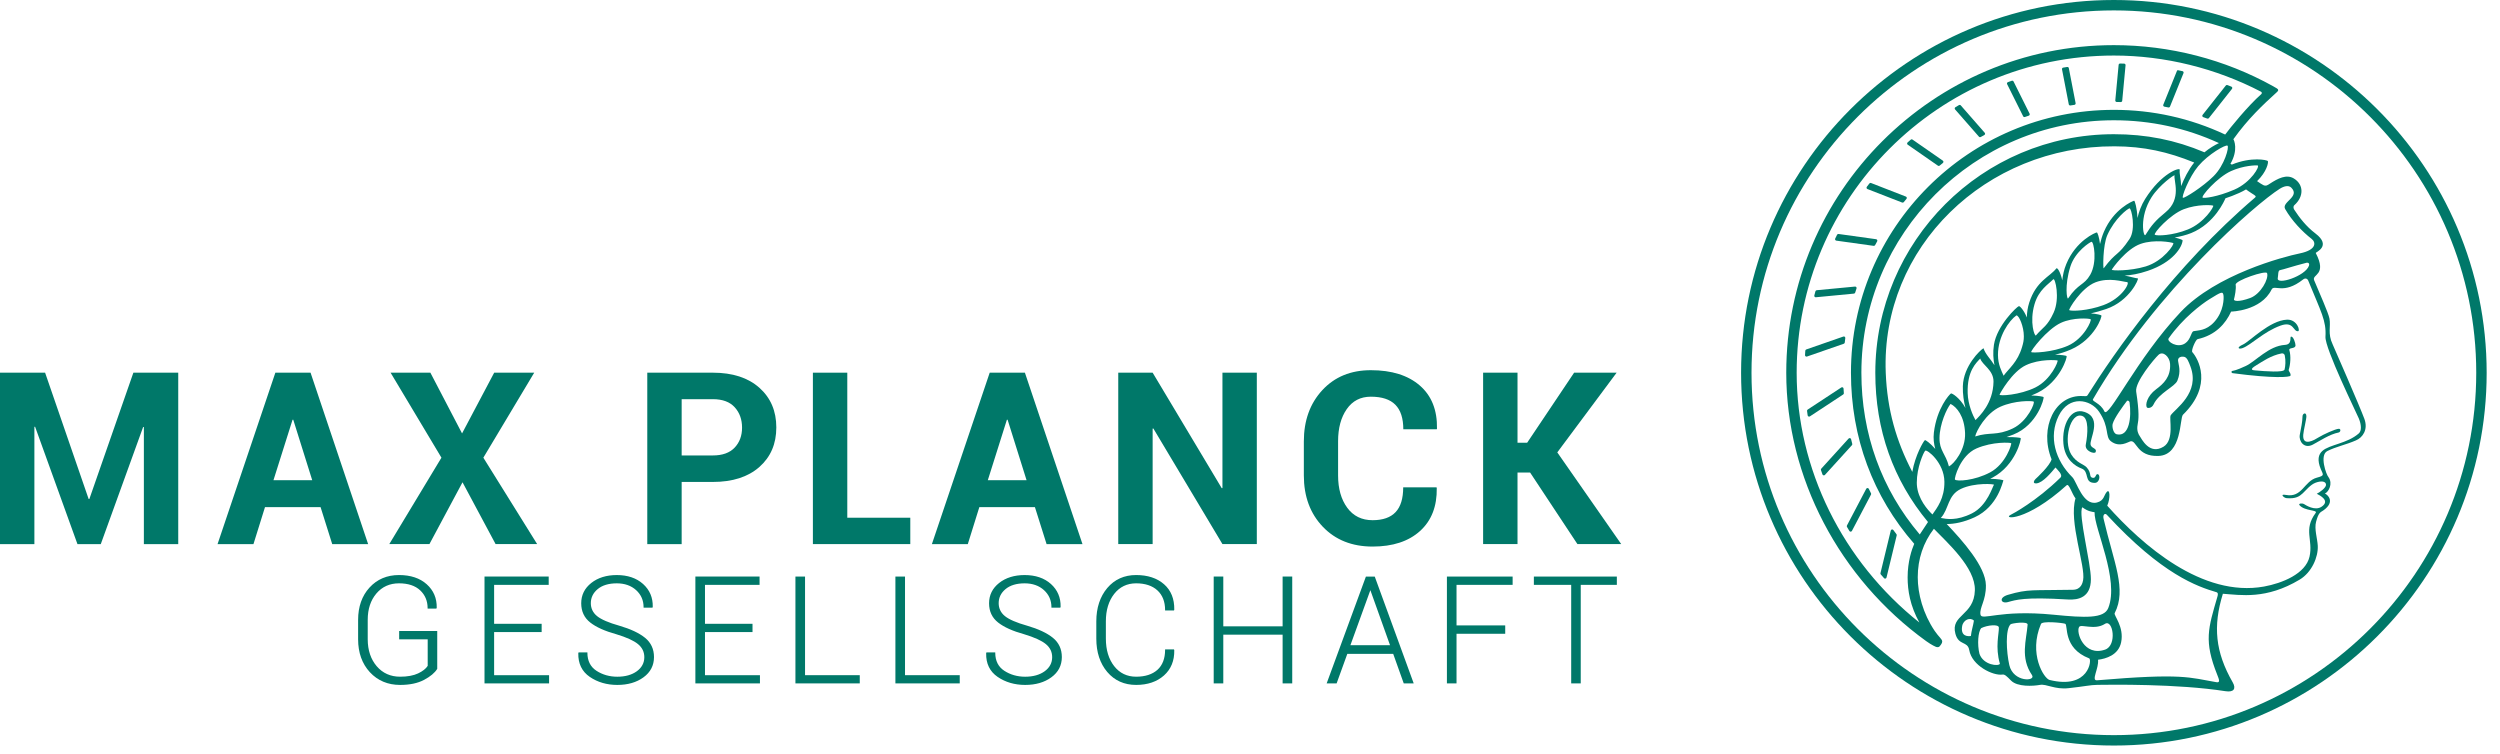 <svg width="100%" height="100%" viewBox="0 0 179 54" xmlns="http://www.w3.org/2000/svg" xmlns:xlink="http://www.w3.org/1999/xlink" style="fill-rule:evenodd;clip-rule:evenodd;stroke-linejoin:round;stroke-miterlimit:2"><g transform="matrix(1,0,0,1,6.398,29.913)"><path d="M0 5.816H-.051L-3.169-3.229H-6.398V9.045h2.462V.649L-3.886.64-.852 9.045H.818L3.852.657 3.903.666V9.045H6.364V-3.229H3.152L0 5.816z" style="fill:#007869;fill-rule:nonzero"/></g><g transform="matrix(1,0,0,1,19.581,31.262)"><path d="M0 3.118 1.365-1.207h.052L2.773 3.118H0zM2.655-4.578H.135L-4.004 7.696h2.571l.826-2.648H3.372L4.206 7.696H6.777L2.655-4.578z" style="fill:#007869;fill-rule:nonzero"/></g><g transform="matrix(1,0,0,1,38.46,26.684)"><path d="M0 12.273-3.852 6.086-.21.0H-3.076L-5.377 4.349-7.645.0h-2.849l3.641 6.086-3.734 6.187h2.874l2.369-4.426 2.368 4.426H0z" style="fill:#007869;fill-rule:nonzero"/></g><g transform="matrix(1,0,0,1,52.6,33.592)"><path d="M0-1.542c-.354.373-.873.56-1.559.56H-3.793V-5.011h2.234C-.868-5.011-.347-4.818.004-4.433.355-4.049.531-3.561.531-2.971.531-2.393.354-1.916.0-1.542M1.77-5.829C.961-6.548-.149-6.908-1.559-6.908H-6.255V5.366h2.462V.915h2.234C-.149.915.961.558 1.77-.156c.809-.713 1.214-1.657 1.214-2.832.0-1.174-.405-2.121-1.214-2.841" style="fill:#007869;fill-rule:nonzero"/></g><g transform="matrix(1,0,0,1,65.177,28.572)"><path d="M0 8.497H-4.511V-1.888H-6.974V10.385H0V8.497z" style="fill:#007869;fill-rule:nonzero"/></g><g transform="matrix(1,0,0,1,70.728,31.262)"><path d="M0 3.118 1.365-1.207h.052L2.773 3.118H0zM.135-4.578-4.004 7.696h2.571l.826-2.648H3.372l.835 2.648h2.57L2.655-4.578H.135z" style="fill:#007869;fill-rule:nonzero"/></g><g transform="matrix(1,0,0,1,82.529,34.953)"><path d="M0-4.265.051-4.273 4.998 4.004H7.459V-8.269H4.998V-.007L4.947.0.0-8.269H-2.462V4.004H0V-4.265z" style="fill:#007869;fill-rule:nonzero"/></g><g transform="matrix(1,0,0,1,101.657,38.038)"><path d="M0-10.436c-.842-.73-2.011-1.096-3.506-1.096-1.433.0-2.591.477-3.473 1.429C-7.861-9.15-8.302-7.927-8.302-6.432v2.436c0 1.5.452 2.724 1.356 3.671C-6.041.622-4.852 1.096-3.38 1.096-1.935 1.096-.803.724.017-.017c.82-.742 1.22-1.768 1.198-3.077L1.198-3.145H-1.188c0 .799-.181 1.39-.544 1.775-.363.385-.911.578-1.648.578-.775.0-1.381-.298-1.817-.894-.435-.596-.653-1.365-.653-2.31V-6.449C-5.85-7.387-5.643-8.153-5.23-8.745-4.817-9.338-4.242-9.635-3.506-9.635-2.714-9.635-2.128-9.443-1.749-9.057-1.369-8.672-1.18-8.087-1.18-7.301H1.215L1.231-7.351C1.254-8.677.843-9.706.0-10.436" style="fill:#007869;fill-rule:nonzero"/></g><g transform="matrix(1,0,0,1,115.751,38.957)"><path d="M0-12.273H-3.044L-6.406-7.258H-7.097v-5.015H-9.56V0h2.463V-5.125H-6.196L-2.808.0H.328L-4.249-6.566.0-12.273z" style="fill:#007869;fill-rule:nonzero"/></g><g transform="matrix(1,0,0,1,28.58,44.44)"><path d="M0 1.334H2.043V3.237c-.128.203-.36.383-.685.538-.332.157-.766.237-1.29.237-.686.0-1.249-.253-1.675-.75-.426-.499-.644-1.148-.644-1.928V-.067c0-.761.208-1.393.618-1.877.41-.484.955-.73 1.623-.73.652.0 1.161.17 1.515.503.353.332.532.761.532 1.275v.03h.626L2.686-.913 2.689-.927C2.704-1.604 2.462-2.17 1.972-2.608 1.485-3.045.818-3.267-.01-3.267c-.86.0-1.57.301-2.113.896-.542.593-.816 1.372-.816 2.313V1.334c0 .959.284 1.752.842 2.356.56.604 1.289.911 2.165.911.687.0 1.264-.122 1.717-.363C2.237 3.997 2.552 3.733 2.721 3.456L2.726 3.447V.74H0v.594z" style="fill:#007869;fill-rule:nonzero"/></g><g transform="matrix(1,0,0,1,35.379,44.955)"><path d="M0 .303H3.403V-.291H0V-3.078H3.908v-.595H-.688V3.976H3.935V3.388H0V.303z" style="fill:#007869;fill-rule:nonzero"/></g><g transform="matrix(1,0,0,1,44.344,45.414)"><path d="M0-.613c-.76-.214-1.297-.445-1.597-.69-.294-.241-.444-.553-.444-.926.0-.395.165-.734.492-1.006.328-.273.789-.412 1.368-.412.562.0 1.028.164 1.384.487.354.322.534.733.534 1.222v.032h.637L2.391-1.959 2.393-1.969C2.408-2.624 2.174-3.174 1.701-3.6 1.228-4.025.595-4.24-.181-4.24c-.736.0-1.351.19-1.827.566-.479.378-.721.866-.721 1.454.0.578.217 1.041.646 1.377.422.333 1.047.614 1.856.837.734.221 1.259.458 1.563.709.301.246.453.562.453.939.0.408-.181.745-.534 1.004-.358.26-.829.393-1.399.393-.557.0-1.06-.143-1.494-.425-.43-.28-.648-.712-.648-1.284V1.298h-.632L-2.936 1.351-2.938 1.36c-.016.737.26 1.307.822 1.691.558.382 1.222.576 1.972.576.75.0 1.381-.183 1.875-.546.498-.363.751-.85.751-1.449.0-.57-.215-1.034-.642-1.38C1.418-.09.798-.381.0-.613" style="fill:#007869;fill-rule:nonzero"/></g><g transform="matrix(1,0,0,1,50.477,44.955)"><path d="M0 .303H3.403V-.291H0V-3.078H3.908v-.595H-.688V3.976H3.935V3.388H0V.303z" style="fill:#007869;fill-rule:nonzero"/></g><g transform="matrix(1,0,0,1,57.641,48.931)"><path d="M0-7.649H-.688V0H3.918V-.588H0V-7.649z" style="fill:#007869;fill-rule:nonzero"/></g><g transform="matrix(1,0,0,1,64.799,48.931)"><path d="M0-7.649H-.688V0H3.918V-.588H0V-7.649z" style="fill:#007869;fill-rule:nonzero"/></g><g transform="matrix(1,0,0,1,73.546,45.414)"><path d="M0-.613c-.76-.214-1.297-.445-1.597-.69-.294-.241-.444-.553-.444-.926.0-.395.165-.734.492-1.006.329-.273.789-.412 1.368-.412.562.0 1.028.164 1.384.487.354.322.534.733.534 1.222v.032h.637L2.391-1.959 2.394-1.969C2.408-2.624 2.174-3.174 1.701-3.6 1.228-4.025.595-4.24-.181-4.24c-.736.0-1.351.19-1.827.566-.478.378-.721.866-.721 1.454.0.578.217 1.041.646 1.377.422.333 1.047.614 1.856.837.734.221 1.259.458 1.563.709.301.246.453.562.453.939.0.408-.181.745-.534 1.004-.357.26-.829.393-1.399.393-.557.0-1.06-.143-1.494-.425-.43-.28-.648-.712-.648-1.284V1.298h-.631L-2.936 1.351-2.937 1.36C-2.954 2.097-2.678 2.667-2.116 3.051c.558.382 1.222.576 1.972.576.75.0 1.381-.183 1.875-.546.498-.363.751-.85.751-1.449.0-.57-.215-1.034-.642-1.38C1.418-.09.798-.381.0-.613" style="fill:#007869;fill-rule:nonzero"/></g><g transform="matrix(1,0,0,1,84.058,46.503)"><path d="M0-2.793.018-2.846.02-2.855c.013-.768-.233-1.378-.733-1.817-.498-.437-1.171-.658-1.998-.658-.849.0-1.545.313-2.067.929C-5.298-3.784-5.562-2.98-5.562-2.012V-.777C-5.562.195-5.298.999-4.778 1.611-4.256 2.226-3.56 2.537-2.711 2.537c.818.0 1.488-.227 1.991-.675C-.215 1.414.033.806.02.057L0-.005H-.637v.03c0 .625-.186 1.106-.549 1.432-.366.327-.88.492-1.525.492-.65.0-1.179-.254-1.573-.757C-4.678.689-4.878.025-4.878-.777V-2.022c0-.791.2-1.45.594-1.955.394-.504.923-.76 1.573-.76.645.0 1.158.17 1.524.506.364.334.55.807.55 1.407V-2.793H0z" style="fill:#007869;fill-rule:nonzero"/></g><g transform="matrix(1,0,0,1,91.835,45.367)"><path d="M0-.521H-4.247V-4.085h-.687V3.564h.687V.073H0V3.564H.689V-4.085H0V-.521z" style="fill:#007869;fill-rule:nonzero"/></g><g transform="matrix(1,0,0,1,96.689,44.018)"><path d="M0 2.179 1.429-1.762 2.838 2.179H0zM1.743-2.735H1.11L-1.685 4.872-1.7 4.914h.713l.766-2.116H3.064l.748 2.095L3.82 4.914H4.533L1.75-2.716 1.743-2.735z" style="fill:#007869;fill-rule:nonzero"/></g><g transform="matrix(1,0,0,1,103.599,41.282)"><path d="M0 7.649H.688V4.096H4.175V3.497H.688V.594H4.705V0H0V7.649z" style="fill:#007869;fill-rule:nonzero"/></g><g transform="matrix(1,0,0,1,109.825,48.337)"><path d="M0-6.461H2.673V.594h.683V-6.461H5.941V-7.055H0V-6.461z" style="fill:#007869;fill-rule:nonzero"/></g><g transform="matrix(1,0,0,1,151.354,0.745)"><path d="M0 51.891c-14.307.0-25.946-11.64-25.946-25.947C-25.946 11.639-14.307.0.0.0 14.304.0 25.945 11.639 25.945 25.944 25.945 40.251 14.304 51.891.0 51.891M0-.745c-14.719.0-26.692 11.973-26.692 26.689.0 14.719 11.973 26.692 26.692 26.692 14.717.0 26.691-11.973 26.691-26.692C26.691 11.228 14.717-.745.0-.745" style="fill:#007869;fill-rule:nonzero"/></g><g transform="matrix(1,0,0,1,168.891,21.782)"><path d="M0 9.25C-.829 9.982-2.1 10.042-2.615 10.51-2.883 10.754-3.004 11.138-2.714 11.824c.166.394.282.443-.287.594-.922.247-1.048 1.459-2.223 1.236C-5.695 13.565-5.356 13.867-5.187 13.884-4.515 13.946-4.249 13.757-4.013 13.537-3.778 13.316-3.463 12.918-3.101 12.782c.371-.141.748-.132.754.147C-2.342 13.141-2.811 13.479-3.01 13.571c.24.125.977.499.348.926C-3.151 14.829-3.824 14.368-3.922 14.311-4.066 14.227-4.343 14.269-4.252 14.382-3.889 14.825-2.915 14.71-3.09 14.945c-.898 1.209-.166 1.914-.439 3.128-.277 1.233-1.963 1.907-3.261 2.142C-11.203 21.01-15.497 17.256-18.012 14.426-17.783 13.889-17.813 13.188-18.043 13.437-18.259 13.672-18.224 14.064-18.749 14.197-19.76 14.452-20.196 12.696-20.509 12.388-21.738 11.183-22.226 9.482-21.491 7.995c.741-1.505 2.281-1.203 2.897-.293C-17.83 8.833-18.184 9.476-17.749 9.813-17.139 10.288-16.525 9.864-16.361 9.819-15.896 9.692-15.931 10.92-14.346 10.863-12.64 10.802-12.833 8.149-12.592 7.914c2.188-2.134 1.071-4.039.673-4.482C-12.026 3.313-11.675 2.53-11.546 2.501-10.261 2.217-9.535 1.395-9.143.528c0 0 2.134-.037 2.894-1.574C-6.046-1.457-5.417-.65-3.991-1.77-3.831-1.897-3.68-1.836-3.62-1.689-2.704.558-2.318 1.178-2.388 2.324-2.44 3.157-.165 7.781.0 8.179.185 8.626.212 9.063.0 9.25M-10.131 20.961C-10.781 23.207-11.108 24.105-10.132 26.545-10.003 26.869-9.906 27.113-10.191 27.064-12.154 26.727-12.578 26.405-18.744 26.927-19.188 26.965-18.599 26.067-18.672 25.456-18.109 25.384-17.209 25.126-17.018 24.209-16.787 23.096-17.562 22.279-17.48 22.12-16.606 20.415-17.536 18.526-18.275 15.36-18.345 15.064-18.174 14.934-18.044 15.074c3.962 4.288 6.487 5.141 7.851 5.545C-10.057 20.659-10.084 20.814-10.131 20.961m-12.011 5.942C-22.547 26.801-23.667 25.019-22.756 22.891-22.659 22.666-21.262 22.806-21.028 22.877-20.795 22.947-21.221 24.62-19.301 25.36-19.105 25.436-19.309 27.605-22.142 26.903m-2.883-1.069C-25.236 24.898-25.321 23.277-24.932 22.916-24.855 22.845-23.692 22.678-23.713 22.944-23.803 24.061-24.253 25.308-23.403 26.55-23.085 27.014-24.74 27.088-25.025 25.834m6.861-1.104C-19.675 25.254-20.271 23.486-20.024 23.106-19.874 22.877-18.92 23.366-18.177 22.887-17.605 22.519-17.29 24.427-18.164 24.73m-8.925-2.509C-27.175 21.716-26.69 21.232-26.7 20.131-26.713 18.781-28.377 16.93-29.505 15.739c.529.0 1.222-.125 2-.485C-25.826 14.477-25.497 12.692-25.449 12.62-25.427 12.586-25.824 12.508-26.395 12.5-26.334 12.469-26.272 12.439-26.21 12.405-24.568 11.525-24.138 9.621-24.216 9.58-24.247 9.562-24.656 9.499-25.229 9.514-25.07 9.46-24.903 9.399-24.733 9.331c1.738-.69 2.223-2.623 2.161-2.685C-22.599 6.618-22.947 6.548-23.453 6.535-23.299 6.475-23.141 6.406-22.981 6.328-21.395 5.539-20.845 3.766-20.927 3.708-20.963 3.682-21.285 3.62-21.754 3.612-21.401 3.536-21.015 3.418-20.609 3.24-18.91 2.496-18.361.869-18.434.801-18.466.771-18.754.691-19.186.656-18.848.58-18.477.476-18.082.341c1.681-.574 2.36-2.18 2.26-2.19C-16.049-1.87-16.362-1.98-16.767-2.05-16.309-2.08-15.775-2.164-15.107-2.391c1.816-.613 2.46-1.706 2.492-2.181C-12.613-4.602-12.832-4.697-13.185-4.775-12.77-4.851-12.352-4.953-12.007-5.093-10.311-5.78-9.606-7.447-9.55-7.584-9.242-7.685-8.91-7.81-8.562-7.967-8.386-8.048-8.224-8.132-8.074-8.22-7.992-8.157-7.86-8.062-7.663-7.936-7.406-7.771-7.316-7.733-7.442-7.625-13.213-2.709-17.536 3.5-19.423 6.518-19.477 6.602-19.576 6.587-19.736 6.577c-2.021-.135-3.167 2.271-2.263 4.527C-22.112 11.563-23.072 12.448-23.144 12.512-23.217 12.576-23.41 12.858-23.082 12.828-22.609 12.786-22.006 12.029-21.719 11.69-21.598 11.839-21.155 12.209-21.367 12.418c-1.718 1.687-3.419 2.594-3.552 2.658C-25.562 15.39-23.845 15.607-20.921 12.964-20.749 12.808-20.545 13.574-20.284 13.901-20.786 15.559-19.549 18.759-19.741 19.763-19.775 19.939-19.88 20.435-20.464 20.446-23.362 20.506-23.646 20.373-25.12 20.807-25.808 21.01-25.628 21.464-25.128 21.328-24.563 21.176-23.97 20.946-20.832 21.142-20.065 21.189-19.189 20.986-19.183 19.692-19.178 18.518-20.111 15.018-19.796 14.538-19.38 14.852-19.078 14.864-18.92 14.892-18.962 16.034-17.123 19.723-17.941 21.758-18.246 22.513-19.58 22.457-21.863 22.231-25.75 21.847-27.009 22.687-27.089 22.221M-27.162 25.03C-27.328 24.36-27.262 23.437-27.033 23.19-26.593 22.974-25.786 22.891-25.773 23.149-25.751 23.559-26.05 24.532-25.698 25.746-25.78 25.936-26.878 25.854-27.162 25.03m-1.327-11.807C-27.508 12.757-26.044 12.869-26.125 12.933-26.205 12.997-26.591 14.42-27.696 14.974-28.8 15.528-29.532 15.38-29.928 15.304-29.333 14.653-29.459 13.684-28.489 13.223m-2.039 1.831C-30.858 14.74-31.574 13.95-31.643 12.931-31.647 12.88-31.649 12.832-31.648 12.782-31.652 11.687-31.166 10.611-31.047 10.489-30.925 10.369-29.69 11.33-29.672 12.708-29.655 13.902-30.203 14.588-30.528 15.054M-31.428 16.473C-31.433 16.476-31.436 16.479-31.44 16.482c-2.734-3.22-4.176-7.211-4.176-11.575.0-9.968 8.109-18.078 18.08-18.078 2.63.0 5.157.55 7.522 1.634C-10.325-11.392-10.683-11.18-11.052-10.877c-2.081-.882-4.176-1.296-6.484-1.296-9.418.0-17.083 7.662-17.083 17.08.0 4.085 1.275 7.675 3.772 10.688C-30.992 15.813-31.194 16.121-31.428 16.473M-31.465 22.789c-5.496-4.378-8.785-10.988-8.785-17.882.0-12.522 10.187-22.712 22.714-22.712 3.653.0 7.319.916 10.536 2.591C-6.936-15.18-6.926-15.092-6.981-15.044-7.926-14.219-9.238-12.6-9.568-12.148c-2.501-1.171-5.178-1.769-7.968-1.769-10.38.0-18.826 8.445-18.826 18.824C-36.362 9.539-34.794 13.764-31.832 17.155-32.003 17.549-32.305 18.412-32.305 19.554-32.305 20.498-32.13 21.585-31.465 22.789M-14.604-4.973C-14.737-5.065-13.52-6.427-12.529-6.804-11.559-7.173-10.512-7.105-10.428-7.057-10.343-7.009-11.062-5.829-12.232-5.355-13.331-4.909-14.471-4.88-14.604-4.973m-3.082 2.504C-17.667-2.542-16.658-3.962-15.619-4.322-14.63-4.664-13.42-4.435-13.291-4.38-13.161-4.326-13.99-3.087-15.26-2.705c-1.144.343-2.443.308-2.426.236M-20.735.426C-20.802.394-19.885-1.171-18.855-1.568-17.869-1.945-16.893-1.603-16.595-1.584-16.352-1.568-16.932-.434-18.283.064c-1.127.415-2.28.447-2.452.362m-2.719 3.006C-23.536 3.37-22.334 1.798-21.332 1.334-20.449.926-19.297 1.013-19.2 1.076-19.104 1.141-19.67 2.465-20.833 2.974c-1.108.485-2.541.52-2.621.458m-2.268 3.039C-25.674 6.353-24.828 4.831-23.833 4.365-22.846 3.902-21.653 4.001-21.573 4.027-21.49 4.053-22.026 5.399-23.155 5.959-24.27 6.512-25.77 6.588-25.722 6.471m-1.746 2.998C-27.395 9.083-26.704 7.804-25.667 7.341c1.041-.463 2.245-.429 2.381-.372C-23.149 7.025-23.718 8.388-24.765 8.889-25.936 9.45-26.406 9.124-27.468 9.469M-27.379 10.328C-26.215 9.823-24.944 9.901-24.891 9.95-24.837 9.999-25.262 11.43-26.394 12.038c-1.13.605-2.406.661-2.521.517C-28.979 12.475-28.543 10.835-27.379 10.328m-1.851-3.19C-28.783 7.363-28.243 8.014-28.192 9.219-28.142 10.43-29.008 11.454-29.348 11.615-29.583 10.69-30.03 10.497-30.023 9.579-30.013 8.576-29.505 7.475-29.23 7.138m3.074-1.592C-26.181 7.098-27.156 8.007-27.447 8.296-27.626 7.988-27.982 7.196-28.006 6.367-28.053 4.767-27.392 4.199-27.105 3.89-26.969 4.348-26.143 4.711-26.156 5.546m2.172-3.256C-23.984 2.59-24.022 2.76-24.108 3.053c-.32 1.104-.971 1.569-1.325 2.067C-25.574 4.794-25.836 4.331-25.837 3.631-25.841 2.297-25.028 1.16-24.518.801-24.326.792-23.984 1.604-23.984 2.29m2.13-1.679C-22.304 1.591-22.594 1.624-23.117 2.234-23.206 2.34-23.598 1.302-23.219-.001-22.916-1.045-22.216-1.431-21.878-1.785-21.745-1.924-21.375-.431-21.854.611m2.622-2.717C-19.674-1.334-20.076-1.512-20.813-.417-20.894-.295-21.088-1.323-20.648-2.71-20.307-3.778-19.255-4.443-19.143-4.469-18.974-4.51-18.706-3.023-19.232-2.106m2.814-2.564C-17.277-3.387-17.326-3.826-18.267-2.573-18.319-2.503-18.337-4.209-18.002-4.959-17.472-6.144-16.554-6.841-16.418-6.865-16.28-6.888-15.942-5.378-16.418-4.67m2.576-1.91c-.702.57-1.021.948-1.432 1.616C-15.413-4.737-15.753-6.228-14.84-7.66-14.281-8.538-13.168-9.325-13.192-9.22-13.273-8.87-12.653-7.544-13.842-6.58m2.347-3.311C-10.77-10.749-9.542-11.44-9.404-11.355-9.264-11.268-9.611-9.943-10.404-9.163c-.801.789-2.039 1.556-2.183 1.547C-12.732-7.626-12.145-9.119-11.495-9.891M-30.326 10.361C-30.692 9.939-31.032 9.707-31.068 9.732-31.17 9.803-31.764 10.819-31.97 12.005c-1.157-2.212-1.797-4.449-1.902-7.098C-34.226-4.092-26.689-11.34-17.492-11.306-15.394-11.3-13.669-10.912-11.785-10.146-12.206-9.619-12.513-8.987-12.721-8.458-12.73-8.946-12.858-9.325-12.822-9.629-12.8-9.818-14.125-9.405-15.302-7.531c-.272.433-.443.915-.548 1.357C-15.875-6.876-16.039-7.424-16.088-7.412-16.208-7.379-17.551-6.824-18.252-5.184-18.374-4.897-18.464-4.6-18.53-4.312-18.588-4.813-18.716-5.142-18.757-5.14-18.846-5.137-20.254-4.557-20.947-2.872-21.109-2.48-21.194-2.078-21.233-1.707-21.359-2.293-21.585-2.653-21.658-2.562-22.144-1.945-23.093-1.672-23.597-.119-23.716.247-23.763.611-23.769.951-23.978.426-24.271.122-24.338.137-24.477.165-25.91 1.528-26.125 2.902-26.21 3.443-26.171 3.946-26.087 4.369-26.36 3.927-26.725 3.602-26.872 3.151-27.097 3.271-28.312 4.413-28.351 5.875-28.366 6.443-28.281 6.977-28.164 7.429-28.568 6.695-29.141 6.351-29.204 6.39-29.309 6.454-30.215 7.435-30.426 9.196-30.476 9.608-30.425 10.003-30.326 10.361M-9.153-9.531C-8.235-9.944-7.346-9.951-7.251-9.939-7.042-9.914-7.715-8.718-8.914-8.203-10.15-7.672-11.073-7.576-11.178-7.628-11.336-7.706-10.131-9.09-9.153-9.531M-17.332 9.314C-17.583 9.26-17.677 8.768-17.626 8.574-17.513 8.141-16.848 7.249-16.609 6.935-16.55 6.858-16.428 6.93-16.415 7.023-16.271 8.061-16.416 9.516-17.332 9.314m4.896-6.512c-.548.372-1.337-.132-1.18-.357C-12.598.992-11.241-.02-10.698-.356c.872-.543.964-.581 1.009-.274C-9.661-.446-9.651.504-10.355 1.276-10.937 1.915-11.522 1.862-11.823 1.929-12.026 1.975-12.013 2.516-12.436 2.802m-1.542 7.397C-15 10.826-15.555 9.628-15.7 9.419-15.762 9.329-15.924 9.065-15.836 8.615-15.766 8.261-15.707 7.78-15.941 6.252-16.043 5.58-14.653 3.914-14.34 3.622-14.015 3.32-13.543 3.773-13.513 4.265-13.454 5.201-13.979 5.693-14.515 6.091c-.658.49-.783 1.127-.658 1.299C-15.124 7.456-14.829 7.458-14.699 7.182-14.303 6.338-13.17 5.913-12.99 5.472-12.707 4.782-12.915 4.339-12.942 4.049-12.966 3.795-12.718 3.732-12.531 3.759-12.29 3.795-12.184 4.123-12.061 4.441-11.329 6.348-13.171 7.501-13.468 7.953-13.605 8.162-13.183 9.712-13.978 10.199m5.16-11.593C-8.87-1.699-6.647-2.447-6.569-2.226c.142.408-.459 1.505-1.204 1.779C-8.618-.135-8.97-.228-8.938-.349-8.879-.569-8.769-1.113-8.818-1.394m5.247-1.358c-.263.747-2.33 1.412-2.232.886C-5.759-2.103-5.798-2.415-5.641-2.441c.23-.04.884-.269 1.899-.528C-3.64-2.995-3.507-2.938-3.571-2.752M-5.66-8.265C-5.356-8.457-5.031-8.538-4.838-8.348-4.17-7.689-5.562-7.318-5.272-6.813-4.797-5.982-4.041-5.188-3.375-4.674c.314.242.359.784-.839 1.033-1.206.249-6.007 1.514-8.54 4.198-3.172 3.361-5.188 7.714-5.464 7.116C-18.495 7.07-19.13 6.972-19.031 6.801-14.477-1.046-7.339-7.209-5.66-8.265M-27.775 23.754C-27.955 23.789-28.531 23.811-28.402 23.054-28.322 22.587-27.815 22.39-27.558 22.657-27.613 23.019-27.737 23.374-27.775 23.754M-1.876 2.868c-.369-.773-.116-1.279-.226-1.844-.081-.417-.701-1.789-1.096-2.739-.186-.447.957-.338.113-1.954-.024-.048 1.174-.491-.024-1.399-.67-.509-1.142-1.133-1.512-1.697C-4.673-6.843-4.721-6.997-4.612-7.095-3.936-7.696-3.922-8.562-4.656-9.006-5.187-9.325-5.797-9.001-6.357-8.638-6.542-8.517-6.635-8.444-6.828-8.523-6.926-8.563-7.115-8.696-7.285-8.813-6.593-9.481-6.459-10.141-6.513-10.25-6.551-10.324-7.686-10.579-9.091-9.997-9.122-10.015-9.155-10.033-9.191-10.053-8.612-11.054-8.937-11.761-8.98-11.809-8.981-11.809-8.983-11.81-8.984-11.81c1.054-1.472 2.101-2.451 3.134-3.391C-5.85-15.201-5.827-15.227-5.826-15.227-5.759-15.295-5.735-15.37-5.863-15.45-5.971-15.519-6.002-15.535-6.134-15.608c-3.465-1.928-7.415-2.942-11.402-2.942-12.936.0-23.459 10.524-23.459 23.457.0 7.495 3.802 14.723 10.016 19.213C-30.564 24.42-30.277 24.534-30.277 24.534-30.174 24.57-30.068 24.569-30.003 24.484L-29.911 24.363C-29.852 24.287-29.829 24.214-29.829 24.148-29.829 23.976-30.076 23.823-30.367 23.392c-.84-1.247-1.213-2.663-1.213-3.85C-31.58 18.245-31.183 17.063-30.424 16.078-29.488 17.054-27.446 18.847-27.49 20.479-27.54 22.312-29.253 22.223-28.884 23.597-28.652 24.46-28.007 24.104-27.895 24.758-27.702 25.892-26.177 26.617-25.513 26.517-25.353 26.493-25.216 26.626-24.898 26.949-24.444 27.409-23.329 27.347-22.833 27.257-22.363 27.171-21.772 27.601-20.788 27.492-19.557 27.357-19.243 27.261-18.717 27.254-17.828 27.24-12.989 27.168-9.547 27.708-8.954 27.8-8.766 27.533-9.031 27.071c-1.247-2.173-1.42-4.017-.702-6.34C-8.462 20.818-6.635 21.161-4.229 19.715-3.375 19.202-2.898 18.108-2.939 17.294c-.028-.529-.259-1.198-.122-1.713.183-.692.318-.676.519-.816.918-.647.255-1.159.113-1.211C-2.151 13.441-1.847 12.838-2.167 12.388-2.332 12.213-2.833 10.807-2.255 10.514-1.632 10.198-.922 10.064-.206 9.75.286 9.544.679 8.97.398 8.208c-.337-.915-2.217-5.22-2.274-5.34" style="fill:#007869;fill-rule:nonzero"/></g><g transform="matrix(1,0,0,1,163.754,25.003)"><path d="M0-2.115C-1.243-2.068-2.686-.546-3.157-.335-3.652-.114-3.476.026-3.188-.079c.619-.225 1.501-1.17 2.718-1.61.962-.347.899.444 1.261.4C.959-1.309.719-2.141.0-2.115" style="fill:#007869;fill-rule:nonzero"/></g><g transform="matrix(1,0,0,1,163.576,24.721)"><path d="M0 1.737C-.056 1.969-1.387 1.863-2.11 1.8-2.282 1.785-2.571 1.758-2.02 1.429-1.586 1.169-.989.733-.208.582-.144.57-.019.589.014.735.093 1.101.058 1.499.0 1.737M.458-.615C.356-.591.567-.06.026-.027-1.142.045-2.067 1.152-2.779 1.483c-.712.332-.86.327-.966.355C-3.84 1.863-3.805 1.986-3.727 1.997c2.98.397 4.124.288 4.149.18C.471 1.972.257 1.869.3 1.738.412 1.405.469.778.341.346.287.142.782.278.782.004.782-.145.633-.657.458-.615" style="fill:#007869;fill-rule:nonzero"/></g><g transform="matrix(1,0,0,1,167.466,30.936)"><path d="M0-.235C-.228-.238-1.145.181-1.49.4c-.198.127-1.131.702-1.064-.207C-2.531-.126-2.324-.918-2.329-1.133-2.337-1.462-2.6-1.332-2.605-1.137-2.616-.68-2.708-.333-2.802.202-2.882.66-2.485 1.227-1.865.897-1.352.623-.652.153-.031.034.128.003.157-.232.0-.235" style="fill:#007869;fill-rule:nonzero"/></g><g transform="matrix(1,0,0,1,150.213,29.787)"><path d="M0 4.169C-.176 4.103-.127 4.467-.366 4.427-.679 4.373-.416 4.093-.823 3.662c-.202-.214-.711-.304-1.085-.904C-2.502 1.808-1.992-.307-1.124-.004c.482.169.398 1.291.253 2.051-.089.468.639.699.705.535.111-.275-.268-.249-.355-.5C-.654 1.697.371.153-.969-.294-1.947-.621-2.591.611-2.473 1.974-2.374 3.123-1.609 3.596-1.172 3.759c.589.218.142 1.026.938 1.029C.118 4.79.191 4.24.0 4.169" style="fill:#007869;fill-rule:nonzero"/></g><g transform="matrix(1,0,0,1,158.039,6.09)"><path d="M0 2.4C.042 2.415.088 2.403.116 2.367L1.77.274C1.814.22 1.792.14 1.729.114 1.636.076 1.542.038 1.449.002 1.406-.015 1.358-.002 1.329.034L-.333 2.135C-.377 2.191-.353 2.274-.286 2.297-.191 2.33-.095 2.365.0 2.4" style="fill:#007869;fill-rule:nonzero"/></g><g transform="matrix(1,0,0,1,154.969,5.087)"><path d="M0 2.55C.095 2.568.19 2.587.285 2.607.334 2.617.383 2.592.402 2.545L1.37.148C1.395.089 1.36.023 1.297.008 1.189-.015 1.082-.038.975-.06.946-.067.916-.051.905-.023.783.281.108 1.951-.077 2.41-.102 2.471-.064 2.538.0 2.55" style="fill:#007869;fill-rule:nonzero"/></g><g transform="matrix(1,0,0,1,151.557,4.555)"><path d="M0 2.747C.096 2.748.193 2.75.288 2.752.342 2.754.389 2.712.394 2.659L.633.114C.638.054.592.003.533.001L.242-.007c-.055.0-.1.041-.105.095L-.102 2.634C-.108 2.694-.06 2.746.0 2.747" style="fill:#007869;fill-rule:nonzero"/></g><g transform="matrix(1,0,0,1,148.242,4.795)"><path d="M0 2.756C.095 2.741.19 2.727.285 2.713.343 2.703.383 2.649.372 2.591L-.114.084C-.124.029-.176-.009-.23.0-.327.014-.422.029-.517.046-.575.055-.613.11-.602.167l.484 2.507C-.107 2.729-.054 2.765.0 2.756" style="fill:#007869;fill-rule:nonzero"/></g><g transform="matrix(1,0,0,1,144.857,5.835)"><path d="M0 2.49C.023 2.537.077 2.559.126 2.542.218 2.51.309 2.478.401 2.448.461 2.428.489 2.36.461 2.303L-.687-.001C-.71-.047-.764-.069-.814-.052-.906-.02-.998.013-1.089.046-1.148.067-1.175.134-1.148.189L0 2.49z" style="fill:#007869;fill-rule:nonzero"/></g><g transform="matrix(1,0,0,1,141.694,7.546)"><path d="M0 2.242C.033 2.278.086 2.288.129 2.263.214 2.215.299 2.167.385 2.12c.058-.032.072-.108.028-.158L-1.303.0C-1.336-.037-1.391-.046-1.434-.02-1.518.03-1.603.08-1.687.131-1.742.164-1.753.239-1.712.287L0 2.242z" style="fill:#007869;fill-rule:nonzero"/></g><g transform="matrix(1,0,0,1,138.756,9.993)"><path d="M0 1.87C.038 1.896.089 1.894.125 1.864.201 1.8.278 1.737.355 1.674.408 1.63.406 1.548.35 1.509L-1.82.001c-.04-.027-.093-.024-.129.008C-2.023.074-2.099.14-2.173.206-2.222.251-2.217.331-2.162.368L0 1.87z" style="fill:#007869;fill-rule:nonzero"/></g><g transform="matrix(1,0,0,1,136.193,13.103)"><path d="M0 1.4C.042 1.416.089 1.403.118 1.369.181 1.29.245 1.212.31 1.135.355 1.081.335.998.268.972L-2.226.001C-2.269-.016-2.318-.002-2.346.034-2.408.113-2.469.194-2.529.274-2.57.329-2.547.408-2.484.433L0 1.4z" style="fill:#007869;fill-rule:nonzero"/></g><g transform="matrix(1,0,0,1,131.479,17.126)"><path d="M0 .104 2.674.477C2.717.483 2.76.462 2.779.424 2.827.334 2.878.243 2.927.154 2.961.09 2.922.012 2.85.001L.163-.373C.119-.379.076-.357.055-.317c-.044.091-.09.183-.134.273-.03.063.01.138.079.148" style="fill:#007869;fill-rule:nonzero"/></g><g transform="matrix(1,0,0,1,130.016,20.519)"><path d="M0 .765 2.726.504C2.768.5 2.803.472 2.815.432 2.846.332 2.878.233 2.911.135 2.934.063 2.877-.008 2.802.0L.059.26C.017.265-.019.295-.031.337c-.027.099-.054.199-.08.3-.017.069.04.136.111.128" style="fill:#007869;fill-rule:nonzero"/></g><g transform="matrix(1,0,0,1,132.085,25.098)"><path d="M0-.573C.012-.679.025-.785.038-.891c.01-.076-.063-.136-.136-.111l-2.657.924C-2.795-.064-2.822-.028-2.825.013-2.833.118-2.839.222-2.845.327-2.849.4-2.777.454-2.707.431L-.068-.486C-.031-.5-.004-.533.0-.573" style="fill:#007869;fill-rule:nonzero"/></g><g transform="matrix(1,0,0,1,132.019,29.402)"><path d="M0-1.25c-.008-.109-.015-.219-.021-.329C-.026-1.658-.115-1.703-.182-1.659L-2.588-.078C-2.621-.057-2.639-.018-2.634.022-2.62.128-2.606.234-2.591.339-2.58.414-2.494.453-2.43.411L-.047-1.157C-.015-1.176.003-1.213.0-1.25" style="fill:#007869;fill-rule:nonzero"/></g><g transform="matrix(1,0,0,1,132.621,33.621)"><path d="M0-1.842c-.029-.111-.056-.222-.084-.334C-.103-2.256-.204-2.283-.261-2.22L-2.218-.065C-2.245-.037-2.252.003-2.24.039-2.205.142-2.168.246-2.132.349-2.105.422-2.009.441-1.957.383L-.023-1.746C.001-1.772.009-1.808.0-1.842" style="fill:#007869;fill-rule:nonzero"/></g><g transform="matrix(1,0,0,1,133.622,38.013)"><path d="M0-3.015-1.38-.388C-1.397-.356-1.396-.318-1.379-.288-1.322-.19-1.263-.092-1.205.006c.042.069.143.065.181-.006L.341-2.599C.357-2.629.357-2.664.342-2.693.289-2.8.236-2.906.185-3.012.148-3.089.04-3.09.0-3.015" style="fill:#007869;fill-rule:nonzero"/></g><g transform="matrix(1,0,0,1,135.564,41.387)"><path d="M0-3.437C-.052-3.508-.163-3.486-.184-3.401L-.923-.351C-.931-.318-.923-.284-.901-.258-.825-.168-.747-.08-.668.008-.613.071-.51.045-.49-.036L.24-3.051C.248-3.081.241-3.113.223-3.137c-.075-.1-.15-.2-.223-.3" style="fill:#007869;fill-rule:nonzero"/></g></svg>